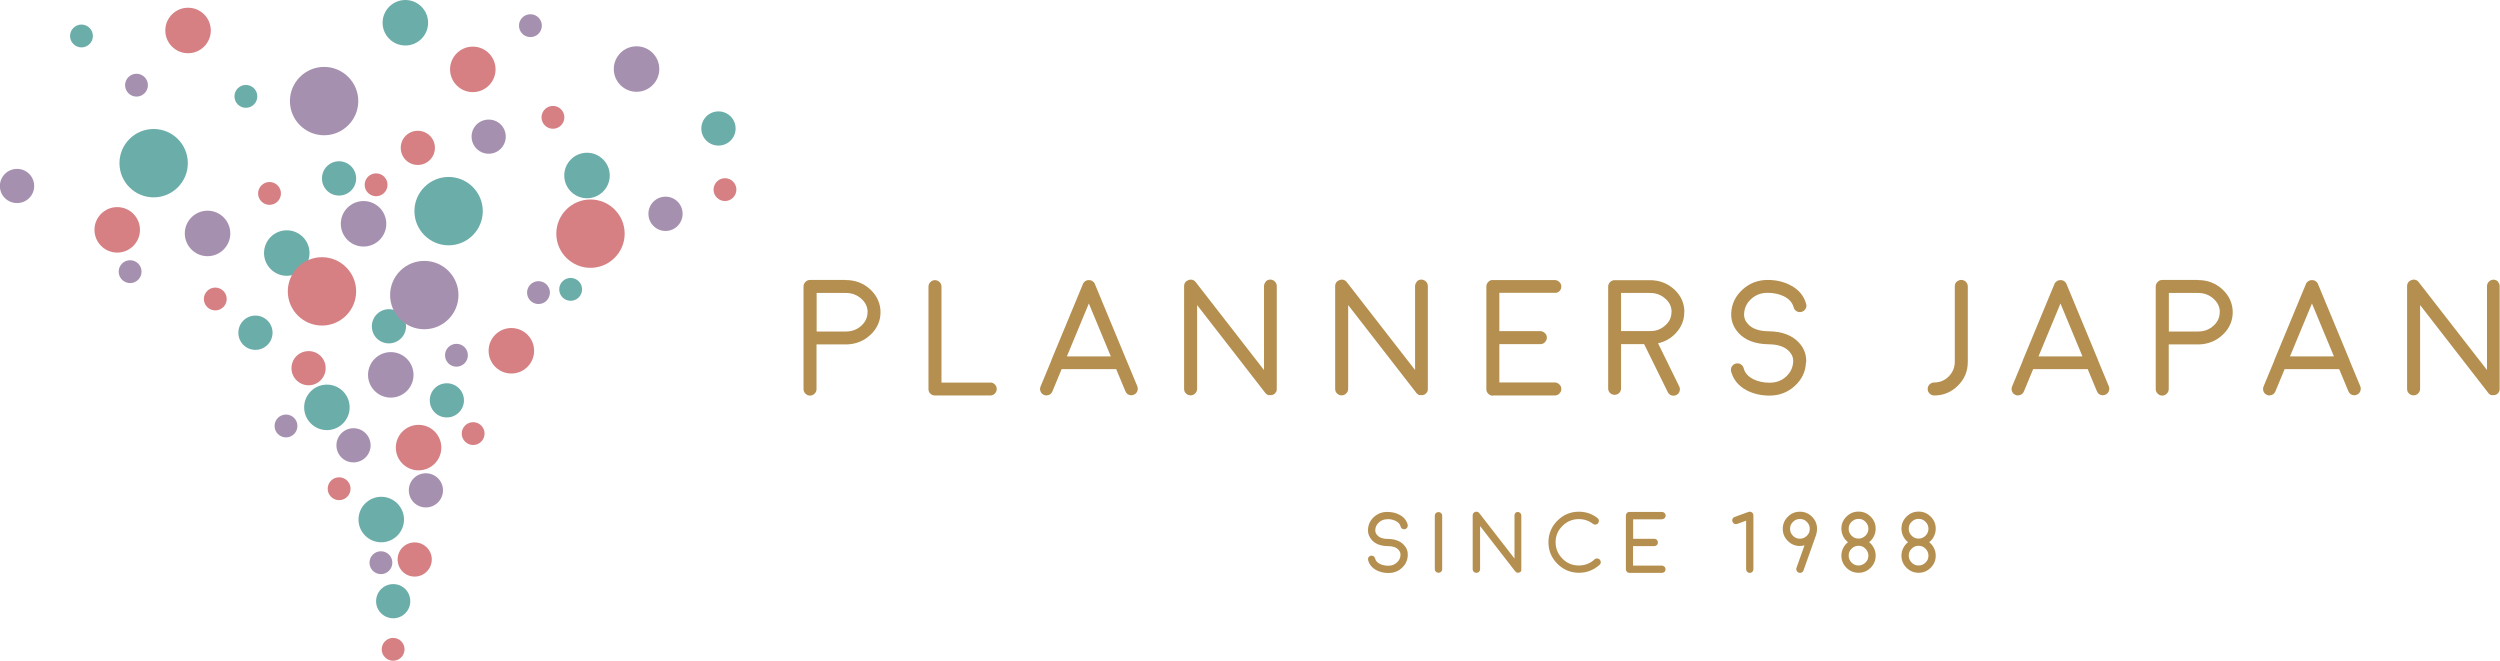 <?xml version="1.0" encoding="UTF-8"?>
<svg id="_レイヤー_2" data-name="レイヤー 2" xmlns="http://www.w3.org/2000/svg" viewBox="0 0 223.08 58.96">
  <defs>
    <style>
      .cls-1 {
        fill: #d68084;
      }

      .cls-1, .cls-2, .cls-3, .cls-4 {
        stroke-width: 0px;
      }

      .cls-2 {
        fill: #a690b0;
      }

      .cls-3 {
        fill: #b48f4f;
      }

      .cls-4 {
        fill: #6bada9;
      }
    </style>
  </defs>
  <g id="_レイヤー_3" data-name="レイヤー 3">
    <g>
      <g>
        <path class="cls-3" d="m75.46,24.98h-3.18c-.16,0-.3.06-.4.17-.12.11-.18.25-.18.41v9.16c0,.16.06.3.17.4.11.12.25.18.41.18s.3-.06.4-.17c.12-.11.18-.25.18-.41v-3.99h2.55s.06,0,.1,0h.13c.81-.04,1.5-.34,2.07-.89.57-.55.86-1.22.86-1.98s-.31-1.48-.91-2.03c-.6-.56-1.34-.84-2.19-.84Zm1.95,2.88c0,.47-.18.86-.55,1.2-.37.34-.81.51-1.34.52h-2.65v-3.44h2.6c.54,0,1,.17,1.38.51.38.34.57.73.57,1.21Z"/>
        <path class="cls-3" d="m88.37,34.14h-4.36v-8.56c0-.16-.06-.3-.17-.41-.23-.23-.6-.23-.82,0-.11.11-.17.25-.17.41v9.13c0,.16.05.3.17.42.11.11.25.16.41.16h4.93c.16,0,.3-.06.41-.17.11-.11.17-.25.17-.41s-.06-.29-.17-.41c-.11-.11-.25-.17-.41-.17Z"/>
        <path class="cls-3" d="m100.52,32.18s0-.02,0-.03l-2.82-6.8s-.02-.06-.04-.09c-.01-.02-.03-.04-.04-.05-.02-.02-.03-.04-.04-.05-.02-.02-.04-.03-.06-.04h0s-.03-.03-.03-.03c-.07-.05-.14-.08-.22-.09-.01,0-.03,0-.05,0-.07-.01-.08-.01-.11,0,0,0-.05,0-.06,0-.07.01-.14.04-.21.09h0s-.02.02-.03.02c-.03.02-.05.04-.05.05,0,0-.02.02-.03.03l-.03.03s-.02.03-.03.04c-.02.03-.03.06-.04.09l-2.82,6.8s0,.02,0,.03l-.96,2.31c-.06.15-.06.3,0,.44.06.15.16.25.31.31l.07.03s.04.01.07.01h.08c.25,0,.44-.13.53-.36l.82-1.98h4.87l.82,1.97c.09.23.28.36.53.36.08,0,.16-.02.22-.05.15-.06.26-.17.31-.31.06-.15.06-.3,0-.45l-.96-2.31Zm-1.4-.38h-3.92l1.96-4.72,1.96,4.72Z"/>
        <path class="cls-3" d="m112.96,25.13c-.11.11-.17.25-.17.41v7.48l-6.09-7.84c-.16-.21-.39-.28-.65-.19-.25.09-.39.28-.39.55v9.17c0,.16.06.3.17.4.22.23.61.22.81,0,.12-.11.18-.25.18-.41v-7.48l6.1,7.86.05.05s.04.03.05.04c.02.01.04.03.05.03.02.02.04.03.06.04l.07.02s.04,0,.04,0c.04,0,.07,0,.11,0,.03,0,.07,0,.08,0,.01,0,.05,0,.07-.01.02,0,.05-.01.09-.03.03,0,.05-.02.06-.03,0,0,.04-.02.05-.03,0,0,.02-.01.02-.02.01,0,.02-.01.03-.02l.03-.03s.03-.04.05-.06c0-.01.01-.02.02-.03.02-.02.03-.05.05-.09,0-.02.02-.04.02-.06,0,0,0-.03,0-.04,0-.03.01-.06.01-.11h0v-9.17c0-.16-.06-.3-.17-.41-.23-.23-.59-.23-.82,0Z"/>
        <path class="cls-3" d="m126.44,25.13c-.11.11-.17.25-.17.41v7.48l-6.09-7.84c-.16-.21-.39-.28-.65-.19-.25.09-.39.28-.39.55v9.17c0,.16.06.3.17.4.22.23.61.22.81,0,.12-.11.18-.25.18-.41v-7.48l6.1,7.86.05.05s.04.03.05.04c.02.01.04.03.05.03.02.02.04.03.06.04l.07.02s.04,0,.04,0c.04,0,.07,0,.11,0,.03,0,.07,0,.08,0,.01,0,.05,0,.07-.01.02,0,.05-.01.09-.03.03,0,.06-.02.06-.03,0,0,.04-.02.05-.03,0,0,.02-.01.02-.02.01,0,.02-.01.03-.02l.03-.03s.03-.04.05-.06c0-.01.01-.02.02-.03.02-.02.03-.05.05-.09,0-.02.02-.04.02-.06,0,0,0-.03,0-.04,0-.03.01-.06.01-.11h0v-9.17c0-.16-.06-.3-.17-.41-.23-.23-.59-.23-.82,0Z"/>
        <path class="cls-3" d="m133.21,35.29h5.53c.16,0,.3-.06.4-.17.12-.11.18-.25.18-.41s-.06-.3-.17-.4c-.11-.12-.25-.18-.41-.18h-4.95v-3.42h3.66c.16,0,.3-.06.4-.17.11-.11.18-.25.18-.41s-.06-.3-.17-.4c-.11-.11-.25-.18-.41-.18h-3.66v-3.42h4.95c.16.01.3-.04.41-.15.11-.11.17-.25.17-.41s-.06-.29-.17-.4c-.11-.11-.25-.18-.41-.18h-5.52c-.16-.02-.3.04-.41.16-.12.11-.18.25-.18.41v9.17c0,.16.06.3.17.4.11.12.25.18.41.18Z"/>
        <path class="cls-3" d="m150.3,27.85c0-.79-.3-1.47-.9-2.02-.6-.55-1.33-.83-2.17-.83h-3.15c-.15,0-.29.05-.41.17-.11.11-.17.25-.17.41v9.08c0,.15.05.29.17.41.23.22.6.21.81,0,.11-.11.17-.25.17-.41v-3.95h2.06l2.11,4.28c.1.21.28.32.51.32.09,0,.18-.02.25-.06.14-.07.24-.18.29-.33.05-.15.04-.3-.03-.44l-1.89-3.85c.63-.14,1.17-.45,1.6-.92.49-.53.74-1.15.74-1.85Zm-1.15,0c0,.46-.18.85-.55,1.18-.37.34-.8.51-1.33.51h-2.62v-3.4h2.58c.54,0,.99.17,1.37.51.38.33.56.72.56,1.2Z"/>
        <path class="cls-3" d="m161.17,32.33c.03-.68-.19-1.28-.68-1.79-.6-.63-1.48-.96-2.64-.98-.01,0-.03,0-.04,0-.83-.01-1.44-.22-1.81-.62-.27-.28-.39-.59-.37-.95.03-.53.24-.96.64-1.32.41-.37.89-.54,1.46-.54.53,0,1.01.1,1.43.3.48.23.77.56.89.99.04.15.13.27.26.35.14.08.29.1.44.06.15-.04.27-.13.36-.26.08-.13.1-.28.06-.43-.19-.73-.66-1.3-1.39-1.68-.6-.32-1.28-.48-2.04-.48-.87,0-1.63.29-2.25.86-.63.57-.97,1.28-1.01,2.1-.03.68.2,1.28.68,1.8.59.63,1.48.96,2.64.98h0s.02,0,.03,0c.83.01,1.44.22,1.81.62.27.28.39.59.37.95-.03.52-.24.95-.64,1.32-.41.37-.89.54-1.46.54-.53,0-1.02-.1-1.43-.3-.48-.24-.78-.56-.89-1-.04-.15-.13-.26-.27-.35-.14-.08-.28-.09-.43-.06-.15.04-.27.13-.36.27-.08.14-.09.28-.06.43.19.73.66,1.3,1.39,1.69,0,0,0,0,0,0,.6.31,1.28.47,2.04.47.87,0,1.62-.29,2.25-.86.63-.57.97-1.28,1-2.1Z"/>
        <path class="cls-3" d="m174.59,25.14c-.11.11-.16.25-.16.41v6.73c0,.51-.18.94-.54,1.31-.36.36-.79.54-1.3.54-.16,0-.3.06-.41.17-.11.11-.17.25-.17.41s.06.3.17.4c.11.12.25.18.41.18.83,0,1.54-.3,2.12-.88.59-.58.88-1.29.88-2.12v-6.73c0-.16-.06-.3-.17-.41-.22-.23-.59-.23-.83,0Z"/>
        <path class="cls-3" d="m187.22,32.18s0-.02,0-.03l-2.82-6.8s-.02-.06-.04-.09c-.01-.02-.03-.04-.04-.05-.02-.02-.03-.04-.04-.05-.02-.02-.04-.03-.06-.04h0s-.03-.03-.03-.03c-.07-.05-.14-.08-.22-.09-.01,0-.03,0-.05,0-.07-.01-.08-.01-.11,0,0,0-.05,0-.06,0-.07.01-.14.04-.21.09h0s-.02.02-.03.02c-.03.02-.04.03-.06.05,0,0-.02.02-.03.03l-.03.03s-.02.03-.03.04c-.02.03-.03.06-.04.09l-2.82,6.8s0,.02,0,.03l-.96,2.31c-.06.15-.06.3,0,.44.06.15.16.25.31.31l.07.03s.04.01.07.01h.08c.25,0,.44-.13.53-.36l.82-1.98h4.87l.82,1.97c.09.23.28.36.53.36.08,0,.16-.02.22-.05.15-.06.26-.17.31-.31.06-.15.06-.3,0-.45l-.96-2.31Zm-1.4-.38h-3.92l1.96-4.72,1.96,4.72Z"/>
        <path class="cls-3" d="m196.12,24.98h-3.18c-.16,0-.3.06-.4.17-.11.11-.18.25-.18.41v9.16c0,.16.06.3.17.4.11.12.25.18.41.18s.3-.06.4-.17c.12-.11.18-.25.18-.41v-3.99h2.55s.06,0,.1,0h.13c.81-.04,1.5-.34,2.07-.89.57-.55.86-1.22.86-1.98s-.31-1.48-.91-2.03c-.6-.56-1.34-.84-2.19-.84Zm1.95,2.88c0,.47-.18.86-.55,1.2-.37.34-.81.51-1.34.52h-2.65v-3.44h2.6c.54,0,1,.17,1.38.51.38.34.57.73.57,1.21Z"/>
        <path class="cls-3" d="m209.66,32.18s0-.02,0-.03l-2.82-6.8s-.02-.06-.04-.09c-.01-.02-.03-.04-.04-.05-.02-.02-.03-.04-.04-.05-.02-.02-.04-.03-.06-.04h0s-.03-.03-.03-.03c-.07-.05-.14-.08-.22-.09-.01,0-.03,0-.05,0-.07-.01-.08-.01-.11,0,0,0-.05,0-.06,0-.07.01-.14.04-.21.09h0s-.02.02-.03.02c-.03.02-.04.03-.06.05,0,0-.02.02-.03.03l-.03.03s-.02.03-.03.04c-.02.03-.03.06-.04.09l-2.82,6.8s0,.02,0,.03l-.96,2.31c-.06.15-.06.3,0,.44.06.15.16.25.31.31l.07.03s.04.01.07.01h.08c.25,0,.44-.13.53-.36l.82-1.98h4.87l.82,1.97c.09.23.28.36.53.36.08,0,.16-.02.22-.05.15-.06.26-.17.31-.31.06-.15.06-.3,0-.45l-.96-2.31Zm-1.4-.38h-3.92l1.96-4.72,1.96,4.72Z"/>
        <path class="cls-3" d="m222.91,25.13c-.23-.23-.59-.23-.82,0-.11.11-.17.25-.17.41v7.48l-6.09-7.84c-.16-.21-.39-.28-.65-.19-.25.09-.39.28-.39.55v9.17c0,.16.06.3.17.4.22.23.61.22.81,0,.12-.11.18-.25.18-.41v-7.48l6.1,7.86h0s.04.05.04.05c0,0,.04.03.05.04.02.01.04.03.05.03.02.02.04.03.06.04l.07.02s.04,0,.04,0c.04,0,.07,0,.11,0,.03,0,.07,0,.08,0,.01,0,.05,0,.07-.01.02,0,.05-.01.09-.03.03,0,.06-.02.06-.03,0,0,.04-.02.05-.03,0,0,.02-.01.02-.02,0,0,0,0,.01,0,0,0,.04-.04.04-.04.02-.02.03-.04.05-.06,0-.01.01-.02.02-.03.02-.02.03-.05.05-.09.01-.02.02-.04.02-.06,0,0,0-.03.01-.04,0-.03.01-.06.01-.11h0v-9.17c0-.16-.06-.3-.17-.41Zm-.69,9.89h0s0,0,0,0Z"/>
        <path class="cls-3" d="m123.79,46.32c.28,0,.52.05.74.16.25.12.39.28.45.5.02.09.07.16.15.2.08.05.16.06.25.03.09-.02.15-.07.2-.15.04-.07.05-.16.03-.24-.1-.39-.35-.69-.74-.89-.32-.17-.68-.25-1.08-.25-.46,0-.86.15-1.19.45-.33.3-.51.68-.53,1.12-.02.36.11.68.36.96.32.34.79.51,1.4.52,0,0,0,0,0,0,0,0,.01,0,.02,0,.43,0,.74.11.93.32.14.14.2.3.19.48-.01.27-.12.49-.33.67-.21.19-.45.28-.75.28-.28,0-.52-.05-.74-.15-.25-.12-.4-.29-.45-.51-.02-.08-.07-.15-.15-.2-.08-.04-.16-.05-.24-.03-.09.02-.15.07-.2.15-.04.08-.05.16-.03.24.1.39.35.69.74.9h0c.32.17.68.25,1.08.25.46,0,.86-.15,1.19-.45.33-.3.51-.68.53-1.12.02-.36-.1-.68-.36-.95-.32-.34-.79-.51-1.4-.52,0,0-.01,0-.02,0-.43,0-.74-.11-.93-.32-.14-.14-.2-.3-.19-.48.01-.27.12-.49.33-.68.21-.19.45-.28.75-.28Z"/>
        <path class="cls-3" d="m128.13,45.78c-.06.06-.1.14-.1.23v4.77c0,.09.03.17.1.23.06.07.14.1.23.1s.17-.03.23-.09c.07-.06.1-.14.1-.23v-4.77c0-.09-.03-.17-.1-.23-.12-.13-.34-.13-.46,0Z"/>
        <path class="cls-3" d="m135.23,45.76c-.06.06-.09.14-.09.23v3.85l-3.14-4.05c-.09-.12-.22-.16-.37-.11-.14.05-.22.16-.22.31v4.8c0,.09.03.17.1.23.12.13.34.13.46,0,.07-.06.1-.14.1-.23v-3.85l3.15,4.06h0s.09-.06.09-.06l-.07.09s.03.02.03.02c.01,0,.02.01.03.02.01,0,.05.03.06.03,0,0,.03,0,.03,0,.02,0,.04,0,.06,0,.02,0,.04,0,.04,0,0,0,.03,0,.04,0,.01,0,.03,0,.05-.02.02,0,.03-.01.04-.02,0,0,.02-.01.03-.02,0,0,0,0,0,0,0,0,0,0,.01,0,0,0,.02-.02.02-.02,0,0,.02-.02.03-.03,0,0,0,0,0-.01.01-.01.02-.03.03-.05,0-.01.01-.03.01-.03,0,0,0-.02,0-.03,0-.02,0-.03,0-.06,0,0,0,0,0,0v-4.8c0-.09-.03-.17-.09-.23-.13-.13-.33-.13-.46,0Z"/>
        <path class="cls-3" d="m142.51,49.83c-.08,0-.17.03-.23.09-.39.36-.86.54-1.4.54-.57,0-1.06-.2-1.46-.61-.4-.4-.61-.89-.61-1.46s.2-1.06.61-1.46c.4-.4.89-.61,1.46-.61.47,0,.89.14,1.26.42.07.06.16.08.24.07.09-.01.17-.05.22-.12.05-.07.08-.15.07-.24-.01-.09-.05-.17-.12-.22-.49-.38-1.04-.57-1.66-.57-.75,0-1.39.27-1.92.8-.53.53-.8,1.18-.8,1.93s.27,1.39.8,1.92c.53.53,1.18.8,1.92.8.7,0,1.32-.24,1.84-.71.07-.06.11-.14.11-.23,0-.09-.03-.17-.09-.23-.06-.07-.14-.1-.23-.11Z"/>
        <path class="cls-3" d="m148.3,46.33c.09,0,.17-.03.23-.09.06-.06.1-.14.1-.23s-.03-.17-.1-.23c-.06-.06-.14-.1-.23-.1h-2.89c-.09-.01-.17.02-.23.09-.06.06-.1.14-.1.23v4.79c0,.09.03.17.09.23.06.07.14.1.23.1h2.89c.09,0,.17-.03.23-.09.07-.06.1-.14.1-.23s-.03-.17-.1-.23c-.06-.06-.14-.1-.23-.1h-2.57v-1.74h1.89c.09,0,.17-.03.23-.09.07-.06.1-.14.1-.23s-.03-.17-.09-.23c-.06-.07-.14-.1-.23-.1h-1.89v-1.74h2.57Z"/>
        <path class="cls-3" d="m156.02,45.68l-1.24.45c-.08.03-.15.09-.18.17-.04.08-.04.17-.01.25.03.08.09.15.17.19.08.04.16.04.25.01l.8-.29v4.33c0,.09.03.17.1.23.06.07.14.1.23.1s.17-.03.23-.1c.06-.06.09-.14.09-.23v-4.8c0-.11-.05-.2-.14-.27-.09-.06-.2-.08-.3-.04Z"/>
        <path class="cls-3" d="m160.61,45.66c-.42,0-.78.15-1.08.45-.3.3-.45.66-.45,1.08s.15.78.45,1.08c.3.3.66.45,1.08.45.14,0,.27-.02.41-.06l-.72,2.02c-.03.09-.02.17.02.25.04.08.1.14.19.17.03.01.07.02.11.02.15,0,.26-.08.31-.22l1.14-3.21s0-.02,0-.03c.05-.15.07-.31.07-.47,0-.42-.15-.78-.45-1.08-.3-.3-.66-.45-1.08-.45Zm.88,1.53c0,.24-.08.45-.26.62-.17.17-.38.26-.62.26s-.45-.08-.62-.26c-.17-.17-.26-.37-.26-.62s.08-.45.26-.62c.17-.17.37-.26.62-.26s.45.08.62.26c.17.17.26.37.26.62Z"/>
        <path class="cls-3" d="m167.17,47.93c.13-.23.2-.48.2-.75,0-.42-.15-.79-.45-1.08-.3-.3-.66-.45-1.08-.45s-.78.15-1.08.45c-.3.3-.45.66-.45,1.08,0,.27.07.52.2.75.1.18.23.33.39.45-.16.12-.29.28-.39.45-.13.23-.2.48-.2.75,0,.42.15.78.45,1.08.3.3.66.45,1.08.45s.78-.15,1.08-.45c.3-.3.45-.66.45-1.08,0-.27-.07-.52-.2-.75-.1-.18-.23-.33-.39-.45.16-.12.29-.27.39-.45Zm-1.33.13c-.24,0-.45-.08-.62-.26-.17-.17-.26-.37-.26-.62s.08-.45.26-.62.37-.26.62-.26.45.08.62.26c.17.17.26.38.26.62s-.08.44-.26.62c-.18.17-.38.26-.62.26Zm0,2.4c-.24,0-.45-.08-.62-.26-.17-.17-.26-.38-.26-.62s.08-.45.26-.62c.17-.17.38-.26.62-.26s.44.08.62.26c.17.18.26.38.26.62s-.08.45-.26.62c-.18.17-.38.26-.62.26Z"/>
        <path class="cls-3" d="m172.53,47.93c.13-.23.2-.48.2-.75,0-.42-.15-.79-.45-1.08-.3-.3-.66-.45-1.08-.45s-.78.15-1.08.45c-.3.3-.45.66-.45,1.08,0,.27.07.52.2.75.1.18.23.33.39.45-.16.12-.29.28-.39.45-.13.23-.2.48-.2.75,0,.42.15.78.45,1.08.3.3.66.45,1.08.45s.78-.15,1.08-.45c.3-.3.45-.66.45-1.08,0-.27-.07-.52-.2-.75-.1-.18-.23-.33-.39-.45.16-.12.29-.27.39-.45Zm-1.33.13c-.24,0-.45-.08-.62-.26-.17-.17-.26-.37-.26-.62s.08-.45.26-.62c.17-.17.37-.26.62-.26s.44.08.62.26c.17.17.26.38.26.62s-.08.44-.26.62c-.17.17-.38.26-.62.26Zm.62.9c.17.18.26.38.26.62s-.08.45-.26.62c-.17.17-.38.26-.62.26s-.45-.08-.62-.26c-.17-.17-.26-.38-.26-.62s.08-.45.26-.62c.17-.17.37-.26.62-.26s.44.08.62.26Z"/>
      </g>
      <g>
        <path class="cls-1" d="m55.74,20.85c0,1.68-1.37,3.05-3.05,3.05s-3.05-1.37-3.05-3.05,1.37-3.05,3.05-3.05,3.05,1.37,3.05,3.05Z"/>
        <path class="cls-4" d="m31.2,36.35c0,1.12-.91,2.03-2.03,2.03s-2.03-.91-2.03-2.03.91-2.03,2.03-2.03,2.03.91,2.03,2.03Z"/>
        <circle class="cls-1" cx="37.35" cy="39.94" r="2.03"/>
        <circle class="cls-1" cx="45.63" cy="31.3" r="2.03"/>
        <path class="cls-2" d="m20.55,20.83c0,1.12-.91,2.03-2.03,2.03s-2.03-.91-2.03-2.03.91-2.03,2.03-2.03,2.03.91,2.03,2.03Z"/>
        <circle class="cls-2" cx="56.8" cy="6.16" r="2.03"/>
        <path class="cls-4" d="m54.41,15.66c0,1.12-.91,2.03-2.03,2.03s-2.03-.91-2.03-2.03.91-2.03,2.03-2.03,2.03.91,2.03,2.03Z"/>
        <circle class="cls-4" cx="36.17" cy="2.03" r="2.03"/>
        <path class="cls-1" d="m44.22,6.19c0,1.12-.91,2.03-2.03,2.03s-2.03-.91-2.03-2.03.91-2.03,2.03-2.03,2.03.91,2.03,2.03Z"/>
        <path class="cls-1" d="m18.81,2.72c0,1.12-.91,2.03-2.03,2.03s-2.03-.91-2.03-2.03.91-2.03,2.03-2.03,2.03.91,2.03,2.03Z"/>
        <path class="cls-1" d="m12.49,20.51c0,1.12-.91,2.03-2.03,2.03s-2.03-.91-2.03-2.03.91-2.03,2.03-2.03,2.03.91,2.03,2.03Z"/>
        <circle class="cls-2" cx="34.87" cy="33.45" r="2.03"/>
        <path class="cls-4" d="m36.05,46.36c0,1.12-.91,2.03-2.03,2.03s-2.03-.91-2.03-2.03.91-2.03,2.03-2.03,2.03.91,2.03,2.03Z"/>
        <path class="cls-2" d="m3.05,16.6c0,.84-.68,1.52-1.53,1.52s-1.53-.68-1.53-1.52.68-1.53,1.53-1.53,1.53.68,1.53,1.53Z"/>
        <path class="cls-4" d="m8.29,3.21c0,.56-.46,1.02-1.02,1.02s-1.02-.46-1.02-1.02.46-1.02,1.02-1.02,1.02.46,1.02,1.02Z"/>
        <circle class="cls-2" cx="47.33" cy="2.29" r="1.02"/>
        <path class="cls-2" d="m13.2,7.6c0,.56-.46,1.02-1.02,1.02s-1.02-.46-1.02-1.02.46-1.02,1.02-1.02,1.02.46,1.02,1.02Z"/>
        <path class="cls-1" d="m50.36,10.47c0,.56-.46,1.02-1.02,1.02s-1.02-.46-1.02-1.02.46-1.02,1.02-1.02,1.02.46,1.02,1.02Z"/>
        <path class="cls-1" d="m25.07,17.26c0,.56-.46,1.02-1.02,1.02s-1.02-.46-1.02-1.02.46-1.02,1.02-1.02,1.02.46,1.02,1.02Z"/>
        <path class="cls-1" d="m65.71,16.92c0,.56-.46,1.02-1.02,1.02s-1.02-.46-1.02-1.02.46-1.02,1.02-1.02,1.02.46,1.02,1.02Z"/>
        <path class="cls-1" d="m20.23,26.68c0,.56-.46,1.02-1.02,1.02s-1.02-.46-1.02-1.02.46-1.02,1.02-1.02,1.02.46,1.02,1.02Z"/>
        <circle class="cls-2" cx="11.61" cy="24.24" r="1.02"/>
        <circle class="cls-1" cx="33.56" cy="16.49" r="1.02"/>
        <circle class="cls-2" cx="40.73" cy="31.7" r="1.02"/>
        <circle class="cls-4" cx="21.94" cy="8.6" r="1.02"/>
        <circle class="cls-2" cx="48.05" cy="26.11" r="1.02"/>
        <path class="cls-1" d="m43.24,38.69c0,.56-.46,1.02-1.02,1.02s-1.02-.46-1.02-1.02.46-1.02,1.02-1.02,1.02.46,1.02,1.02Z"/>
        <circle class="cls-4" cx="50.92" cy="25.82" r="1.02"/>
        <circle class="cls-1" cx="30.26" cy="43.61" r="1.02"/>
        <circle class="cls-2" cx="25.52" cy="38.01" r="1.02"/>
        <circle class="cls-2" cx="33.99" cy="50.21" r="1.02"/>
        <path class="cls-1" d="m36.1,57.94c0,.56-.46,1.02-1.02,1.02s-1.02-.46-1.02-1.02.46-1.02,1.02-1.02,1.02.46,1.02,1.02Z"/>
        <path class="cls-4" d="m31.78,15.92c0,.84-.68,1.53-1.53,1.53s-1.52-.68-1.52-1.53.68-1.53,1.52-1.53,1.53.68,1.53,1.53Z"/>
        <path class="cls-1" d="m38.81,13.19c0,.84-.68,1.53-1.53,1.53s-1.52-.68-1.52-1.53.68-1.52,1.52-1.52,1.53.68,1.53,1.52Z"/>
        <path class="cls-1" d="m29.06,32.85c0,.84-.68,1.53-1.52,1.53s-1.53-.68-1.53-1.53.68-1.52,1.53-1.52,1.52.68,1.52,1.52Z"/>
        <path class="cls-2" d="m45.13,12.19c0,.84-.68,1.53-1.52,1.53s-1.53-.68-1.53-1.53.68-1.52,1.53-1.52,1.52.68,1.52,1.52Z"/>
        <path class="cls-4" d="m24.32,29.69c0,.84-.68,1.53-1.53,1.53s-1.52-.68-1.52-1.53.68-1.53,1.52-1.53,1.53.68,1.53,1.53Z"/>
        <path class="cls-4" d="m41.4,35.72c0,.84-.68,1.53-1.53,1.53s-1.52-.68-1.52-1.53.68-1.52,1.52-1.52,1.53.68,1.53,1.52Z"/>
        <path class="cls-1" d="m38.53,49.92c0,.84-.68,1.53-1.53,1.53s-1.52-.68-1.52-1.53.68-1.52,1.52-1.52,1.53.68,1.53,1.52Z"/>
        <path class="cls-4" d="m65.64,11.47c0,.84-.68,1.52-1.53,1.52s-1.53-.68-1.53-1.52.68-1.53,1.53-1.53,1.53.68,1.53,1.53Z"/>
        <path class="cls-2" d="m60.91,19.08c0,.84-.68,1.53-1.52,1.53s-1.53-.68-1.53-1.53.68-1.53,1.53-1.53,1.52.68,1.52,1.53Z"/>
        <path class="cls-4" d="m36.61,53.65c0,.84-.68,1.52-1.52,1.52s-1.53-.68-1.53-1.52.68-1.53,1.53-1.53,1.52.68,1.52,1.53Z"/>
        <path class="cls-2" d="m39.53,43.75c0,.84-.68,1.53-1.53,1.53s-1.52-.68-1.52-1.53.68-1.52,1.52-1.52,1.53.68,1.53,1.52Z"/>
        <path class="cls-2" d="m33.07,39.74c0,.84-.68,1.52-1.53,1.52s-1.52-.68-1.52-1.52.68-1.53,1.52-1.53,1.53.68,1.53,1.53Z"/>
        <path class="cls-4" d="m36.23,29.12c0,.84-.68,1.52-1.53,1.52s-1.52-.68-1.52-1.52.68-1.53,1.52-1.53,1.53.68,1.53,1.53Z"/>
        <circle class="cls-2" cx="32.44" cy="19.97" r="2.03"/>
        <path class="cls-4" d="m27.62,22.58c0,1.12-.91,2.03-2.03,2.03s-2.03-.91-2.03-2.03.91-2.03,2.03-2.03,2.03.91,2.03,2.03Z"/>
        <circle class="cls-2" cx="37.86" cy="26.33" r="3.05"/>
        <path class="cls-1" d="m31.78,26c0,1.68-1.37,3.05-3.05,3.05s-3.05-1.37-3.05-3.05,1.37-3.05,3.05-3.05,3.05,1.37,3.05,3.05Z"/>
        <path class="cls-2" d="m31.97,9.02c0,1.68-1.37,3.05-3.05,3.05s-3.05-1.37-3.05-3.05,1.37-3.05,3.05-3.05,3.05,1.37,3.05,3.05Z"/>
        <path class="cls-4" d="m43.08,18.84c0,1.68-1.37,3.05-3.05,3.05s-3.05-1.37-3.05-3.05,1.37-3.05,3.05-3.05,3.05,1.37,3.05,3.05Z"/>
        <circle class="cls-4" cx="13.71" cy="14.56" r="3.05"/>
      </g>
    </g>
  </g>
</svg>